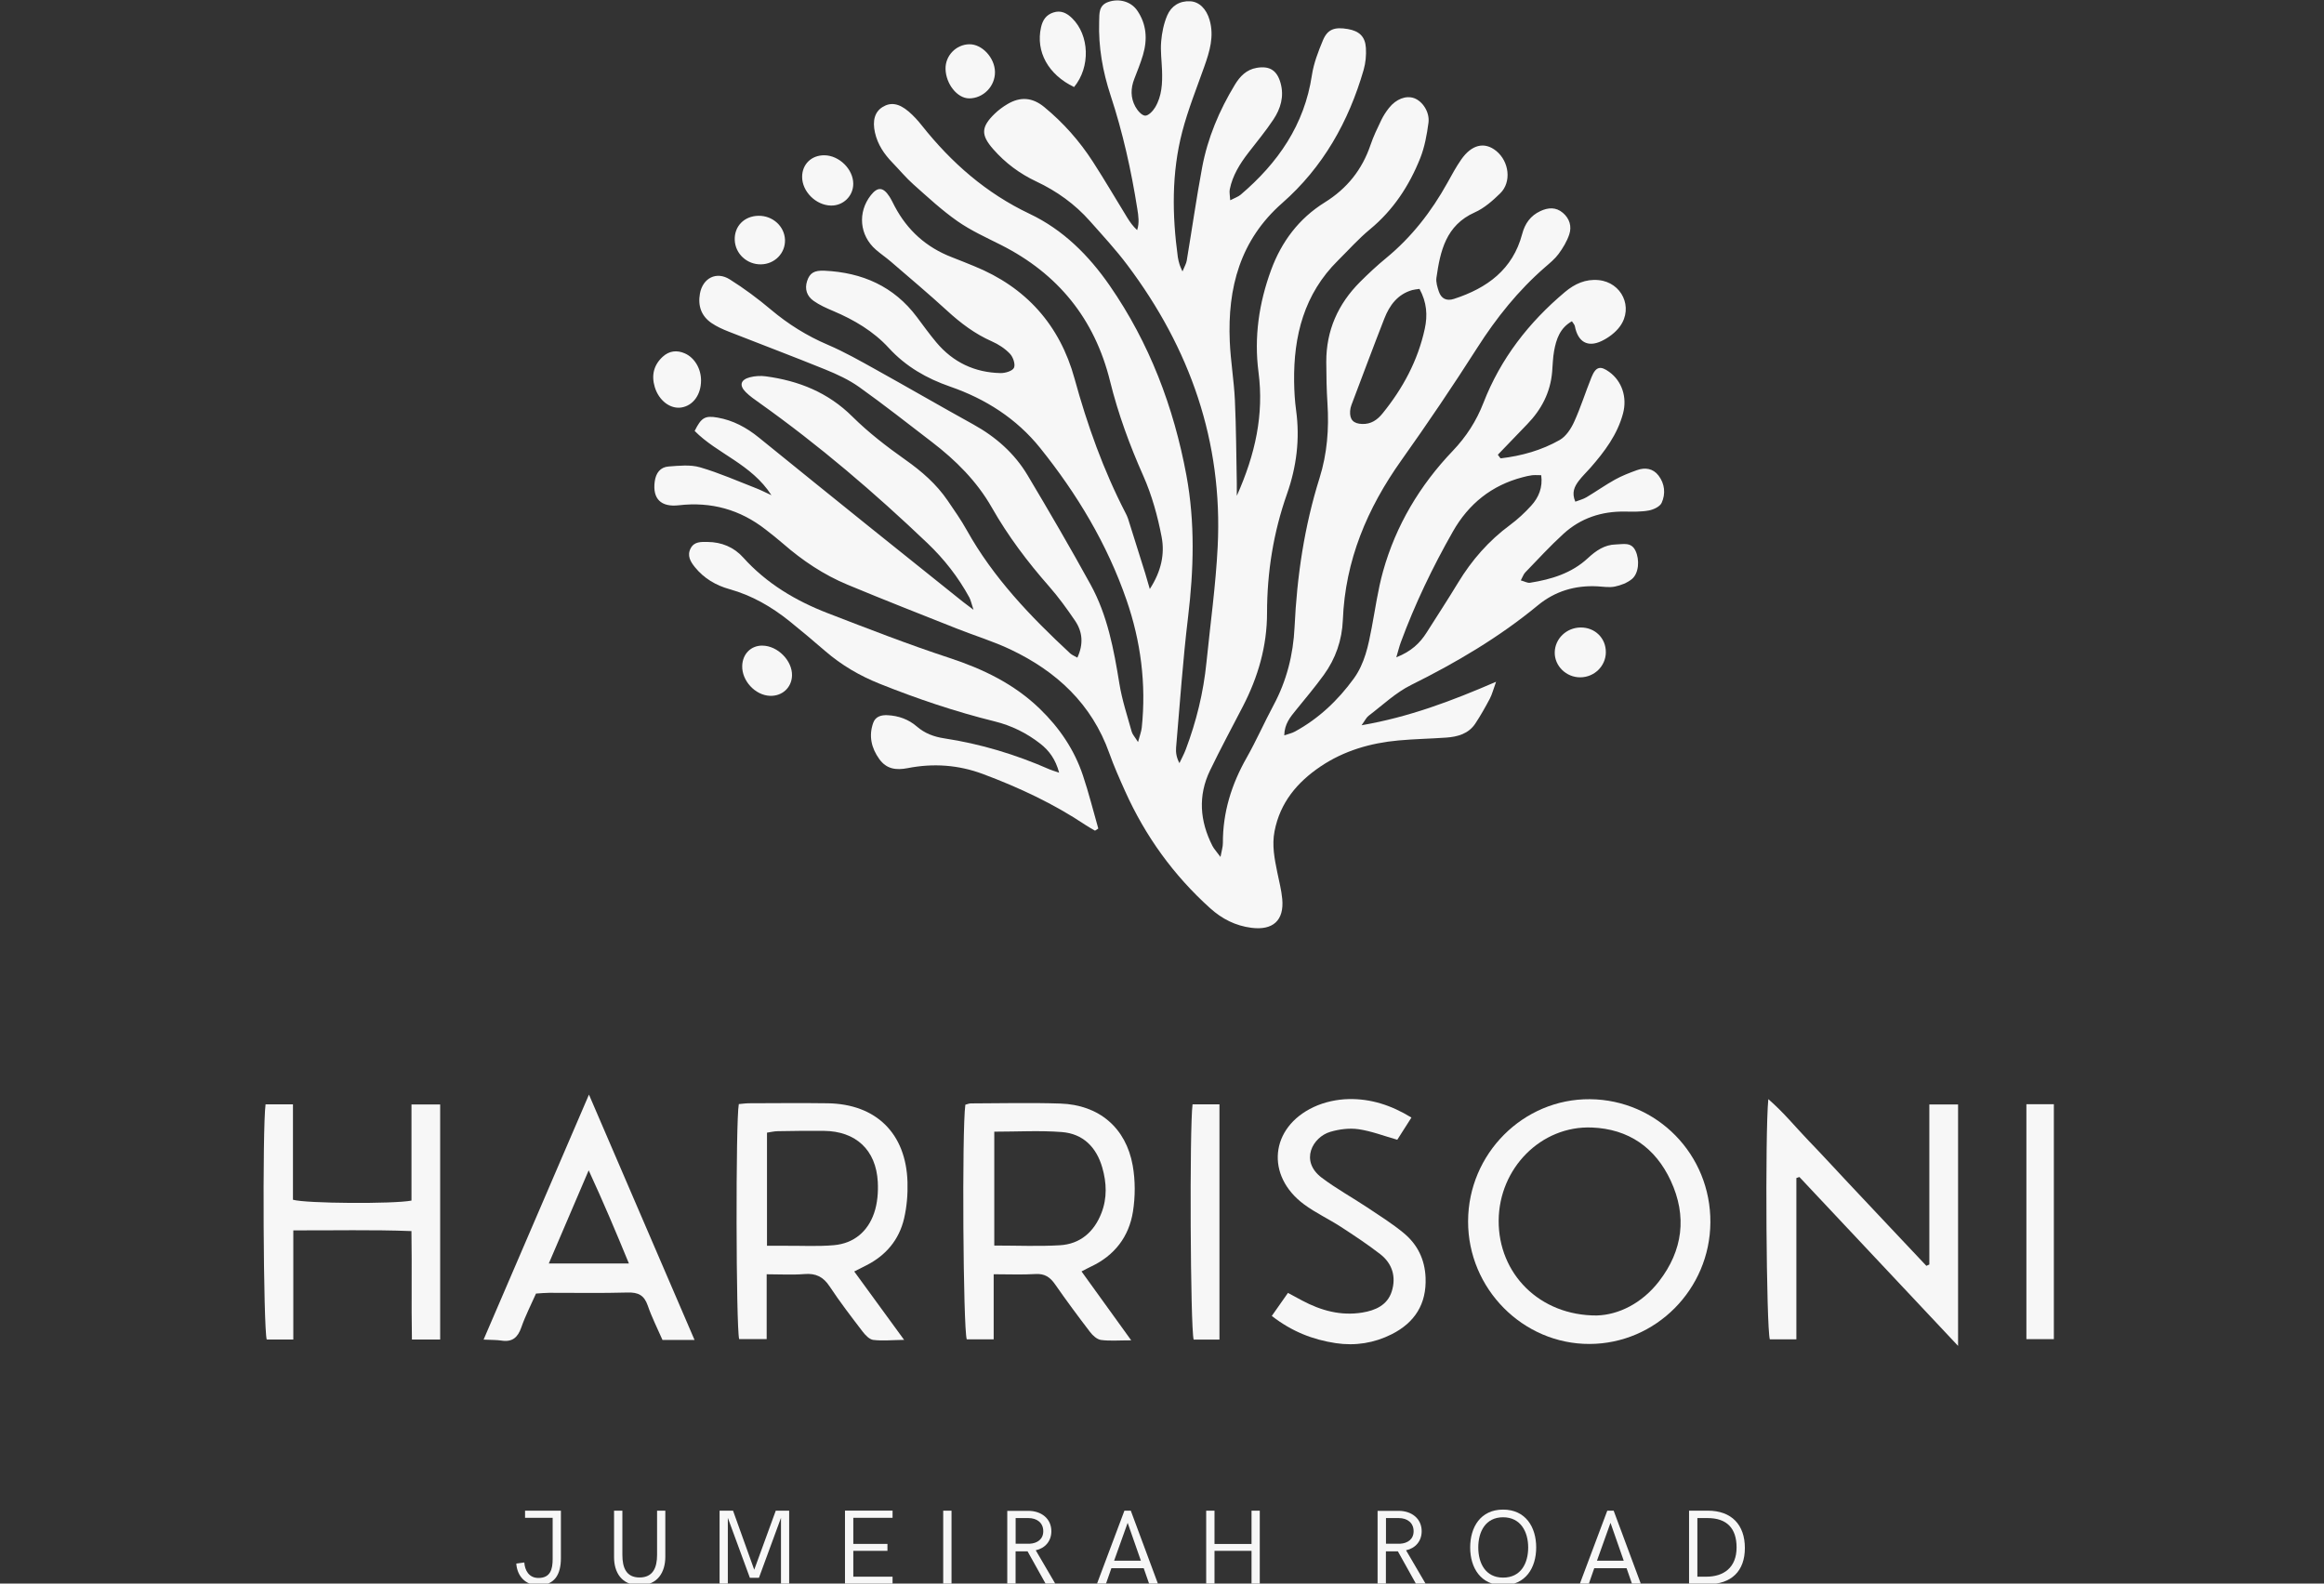 <?xml version="1.0" encoding="UTF-8"?> <svg xmlns="http://www.w3.org/2000/svg" width="226" height="154" viewBox="0 0 226 154" fill="none"><rect x="0" y="0" width="226" height="154" fill="#333333" stroke="none"/><g clip-path="url(#clip0_428_3953)"><path d="M166.328 118.885C166.283 125.389 161.017 130.682 154.576 130.698C148.092 130.714 142.752 125.319 142.766 118.77C142.779 112.201 148.126 106.842 154.615 106.896C161.158 106.951 166.376 112.289 166.328 118.885ZM155.302 127.927C157.377 127.864 159.659 126.775 161.334 124.606C163.655 121.602 164.073 118.27 162.475 114.827C160.981 111.606 158.375 109.787 154.798 109.649C149.864 109.459 145.771 113.608 145.74 118.7C145.708 123.83 149.679 127.956 155.302 127.929V127.927Z" fill="#F7F7F7"></path><path d="M187.621 122.968V107.405H190.415V130.886C185.126 125.258 180.055 119.86 174.984 114.461C174.886 114.495 174.787 114.529 174.69 114.563V130.246H172.109C171.77 129.126 171.632 110.249 171.962 106.89C173.467 108.188 174.613 109.62 175.876 110.927C177.173 112.269 178.432 113.646 179.709 115.006C180.986 116.365 182.265 117.725 183.544 119.082C184.805 120.421 186.069 121.76 187.332 123.1C187.429 123.057 187.527 123.011 187.624 122.968H187.621Z" fill="#F7F7F7"></path><path d="M105.174 123.645C106.763 125.848 108.282 127.956 110.006 130.345C108.786 130.345 107.915 130.424 107.07 130.309C106.684 130.257 106.268 129.881 106.01 129.542C104.844 128.02 103.701 126.479 102.607 124.905C102.119 124.201 101.592 123.842 100.695 123.898C99.413 123.977 98.121 123.919 96.631 123.919V130.25C95.623 130.25 94.819 130.25 94.014 130.25C93.662 129.198 93.535 109.921 93.876 107.433C94.037 107.392 94.227 107.304 94.416 107.304C97.318 107.295 100.22 107.224 103.117 107.319C106.867 107.442 109.497 109.663 110.153 113.35C110.41 114.802 110.406 116.368 110.175 117.827C109.789 120.265 108.39 122.093 106.107 123.168C105.838 123.294 105.576 123.439 105.176 123.643L105.174 123.645ZM96.69 121.127C98.927 121.127 101 121.22 103.061 121.1C105.056 120.985 106.403 119.793 107.113 117.958C107.674 116.513 107.619 115.02 107.19 113.536C106.614 111.543 105.312 110.249 103.253 110.09C101.108 109.925 98.939 110.054 96.69 110.054V121.127Z" fill="#F7F7F7"></path><path d="M71.848 107.371C72.171 107.344 72.519 107.29 72.87 107.29C75.408 107.283 77.946 107.256 80.484 107.292C85.196 107.362 88.113 110.219 88.251 114.961C88.285 116.137 88.186 117.352 87.919 118.496C87.433 120.571 86.152 122.093 84.235 123.059C83.916 123.219 83.6 123.38 83.071 123.649C84.651 125.816 86.183 127.918 87.921 130.3C86.712 130.318 85.804 130.413 84.918 130.304C84.543 130.257 84.147 129.836 83.885 129.492C82.784 128.051 81.675 126.613 80.676 125.099C80.059 124.165 79.335 123.81 78.233 123.9C77.062 123.995 75.878 123.921 74.556 123.921V130.225H71.88C71.572 129.017 71.532 109.018 71.846 107.374L71.848 107.371ZM74.587 121.15C75.324 121.15 75.889 121.152 76.452 121.15C78.004 121.141 79.566 121.229 81.105 121.091C83.028 120.917 84.382 119.772 85.001 117.978C85.329 117.03 85.415 115.942 85.361 114.931C85.191 111.823 83.225 110.007 80.124 109.975C78.624 109.959 77.123 109.982 75.622 110.007C75.283 110.011 74.944 110.097 74.587 110.149V121.15Z" fill="#F7F7F7"></path><path d="M28.523 119.654V130.266H25.938C25.61 129.151 25.508 109.731 25.825 107.394H28.489V116.673C29.75 117.042 38.27 117.096 40.015 116.755V107.41H42.804V130.268H40.058C39.992 126.78 40.069 123.333 40.011 119.722C36.182 119.573 32.44 119.668 28.521 119.652L28.523 119.654Z" fill="#F7F7F7"></path><path d="M67.544 130.307H64.423C63.948 129.216 63.388 128.117 62.99 126.961C62.642 125.95 62.056 125.665 61.023 125.696C58.49 125.771 55.954 125.717 53.419 125.724C53.012 125.724 52.605 125.769 52.124 125.798C51.638 126.898 51.089 127.956 50.702 129.071C50.361 130.058 49.832 130.535 48.767 130.37C48.277 130.295 47.773 130.313 47.027 130.275C50.447 122.324 53.787 114.558 57.274 106.448C60.757 114.538 64.095 122.299 67.541 130.307H67.544ZM61.159 122.873C59.912 119.838 58.694 116.947 57.247 113.814C55.877 117.015 54.646 119.89 53.369 122.873H61.159Z" fill="#F7F7F7"></path><path d="M123.676 127.974C124.257 127.146 124.727 126.477 125.249 125.733C125.757 126.006 126.196 126.246 126.639 126.481C128.465 127.452 130.386 127.983 132.469 127.646C133.76 127.438 134.922 126.92 135.342 125.59C135.787 124.185 135.405 122.88 134.223 121.964C132.998 121.016 131.701 120.157 130.402 119.313C129.231 118.553 127.945 117.958 126.826 117.132C123.054 114.345 123.497 109.654 127.748 107.659C128.792 107.168 130.031 106.903 131.188 106.883C133.281 106.847 135.261 107.457 137.256 108.681C136.777 109.434 136.32 110.147 135.88 110.839C134.567 110.466 133.36 109.995 132.112 109.814C131.224 109.686 130.241 109.812 129.371 110.068C127.658 110.57 126.358 112.893 128.542 114.538C129.943 115.594 131.495 116.447 132.96 117.42C134.164 118.223 135.398 118.996 136.51 119.917C137.839 121.014 138.56 122.475 138.632 124.246C138.739 126.823 137.566 128.633 135.333 129.755C133.633 130.61 131.803 130.906 129.898 130.619C127.66 130.282 125.624 129.488 123.676 127.972V127.974Z" fill="#F7F7F7"></path><path d="M118.587 130.27H116.078C115.759 129.133 115.667 109.649 115.972 107.396H118.587V130.27Z" fill="#F7F7F7"></path><path d="M197.059 107.383H199.73V130.23H197.059V107.383Z" fill="#F7F7F7"></path><path d="M120.281 48.202C122.078 44.169 122.923 40.308 122.385 36.193C121.94 32.782 122.431 29.47 123.608 26.262C124.618 23.507 126.315 21.245 128.826 19.684C130.989 18.341 132.463 16.502 133.279 14.092C133.559 13.262 133.947 12.464 134.327 11.672C134.528 11.256 134.788 10.858 135.075 10.496C135.771 9.62 136.734 9.265 137.518 9.546C138.332 9.838 139.051 10.901 138.913 11.939C138.757 13.108 138.54 14.307 138.106 15.396C137.035 18.072 135.487 20.433 133.222 22.302C132.108 23.222 131.138 24.317 130.108 25.337C126.824 28.588 125.787 32.66 125.848 37.118C125.861 38.05 125.915 38.987 126.042 39.91C126.424 42.694 126.08 45.409 125.158 48.024C123.832 51.783 123.217 55.64 123.215 59.612C123.215 62.84 122.338 65.851 120.862 68.701C119.791 70.771 118.683 72.825 117.671 74.924C116.484 77.385 116.679 79.849 117.901 82.253C118.057 82.559 118.306 82.817 118.688 83.337C118.799 82.722 118.923 82.355 118.921 81.986C118.909 79.005 119.759 76.281 121.224 73.7C122.168 72.036 122.939 70.273 123.845 68.584C125.122 66.206 125.764 63.659 125.891 60.992C126.121 56.052 126.838 51.204 128.325 46.474C129.061 44.126 129.249 41.706 129.091 39.247C129.003 37.903 128.982 36.553 128.975 35.205C128.964 32.139 130.121 29.552 132.273 27.405C133.08 26.599 133.916 25.819 134.795 25.098C137.274 23.059 139.197 20.58 140.748 17.789C141.175 17.02 141.593 16.239 142.095 15.518C143.119 14.047 144.371 13.762 145.498 14.676C146.768 15.705 147.01 17.707 145.892 18.8C145.157 19.517 144.339 20.243 143.419 20.652C140.614 21.904 140.061 24.394 139.688 27.009C139.627 27.439 139.778 27.925 139.923 28.355C140.162 29.054 140.678 29.3 141.399 29.065C144.617 28.02 147.114 26.21 148.027 22.752C148.296 21.736 148.839 20.971 149.799 20.526C150.556 20.175 151.304 20.121 151.98 20.695C152.64 21.254 152.866 22.021 152.602 22.804C152.376 23.476 151.991 24.116 151.569 24.69C151.207 25.183 150.71 25.586 150.242 25.993C147.639 28.255 145.521 30.904 143.663 33.813C141.295 37.523 138.829 41.174 136.278 44.762C132.958 49.433 130.815 54.491 130.587 60.286C130.51 62.243 129.882 64.059 128.727 65.647C127.875 66.819 126.941 67.932 126.026 69.056C125.472 69.737 124.912 70.4 124.889 71.511C125.296 71.371 125.631 71.305 125.915 71.149C128.232 69.887 130.105 68.115 131.647 65.993C132.711 64.528 133.062 62.791 133.392 61.053C133.74 59.223 133.993 57.364 134.492 55.574C135.742 51.098 138.072 47.2 141.272 43.85C142.585 42.475 143.571 40.948 144.258 39.177C145.928 34.877 148.671 31.35 152.186 28.398C153.137 27.599 154.197 27.117 155.458 27.24C157.707 27.459 158.866 29.891 157.54 31.732C157.108 32.332 156.43 32.838 155.756 33.162C154.38 33.82 153.438 33.239 153.148 31.712C153.124 31.576 152.997 31.459 152.864 31.241C151.695 31.895 151.334 32.992 151.126 34.155C151.008 34.815 150.997 35.496 150.94 36.166C150.769 38.166 149.899 39.828 148.518 41.251C147.555 42.244 146.599 43.244 145.659 44.223C145.831 44.438 145.898 44.578 145.946 44.572C147.969 44.336 149.917 43.789 151.677 42.787C152.287 42.439 152.773 41.697 153.078 41.027C153.722 39.615 154.184 38.125 154.767 36.686C155.189 35.643 155.634 35.537 156.511 36.182C157.723 37.071 158.254 38.629 157.833 40.208C157.284 42.269 156.037 43.92 154.663 45.49C154.287 45.92 153.867 46.313 153.526 46.766C153.117 47.309 152.812 47.904 153.194 48.788C153.573 48.641 153.953 48.551 154.276 48.358C155.212 47.802 156.1 47.169 157.049 46.642C157.723 46.268 158.453 45.986 159.18 45.723C159.978 45.434 160.751 45.547 161.287 46.248C161.899 47.049 161.987 48.019 161.59 48.899C161.422 49.268 160.805 49.557 160.349 49.643C159.594 49.783 158.803 49.761 158.026 49.75C155.75 49.713 153.713 50.385 152.037 51.917C150.739 53.102 149.546 54.405 148.323 55.669C148.156 55.841 148.079 56.099 147.892 56.441C148.256 56.54 148.54 56.712 148.791 56.672C150.864 56.343 152.83 55.753 154.419 54.276C155.191 53.559 156.041 52.964 157.146 52.946C157.838 52.935 158.629 52.679 159.047 53.563C159.463 54.441 159.372 55.762 158.692 56.316C158.24 56.685 157.623 56.923 157.042 57.042C156.5 57.156 155.908 57.049 155.341 57.02C153.178 56.907 151.216 57.493 149.555 58.864C145.774 61.985 141.6 64.442 137.22 66.616C135.719 67.36 134.451 68.579 133.095 69.606C132.869 69.778 132.738 70.074 132.408 70.529C137.012 69.733 141.109 68.195 145.487 66.301C145.214 67.059 145.098 67.534 144.875 67.955C144.441 68.776 143.982 69.588 143.471 70.362C142.811 71.359 141.758 71.651 140.644 71.73C139.093 71.839 137.536 71.866 135.991 72.008C133.272 72.257 130.693 73.004 128.41 74.544C126.148 76.071 124.485 78.048 123.945 80.833C123.678 82.204 123.942 83.511 124.211 84.832C124.385 85.694 124.614 86.554 124.693 87.424C124.887 89.508 123.791 90.496 121.692 90.227C120.148 90.028 118.839 89.365 117.689 88.329C114.132 85.126 111.39 81.333 109.426 76.971C108.875 75.743 108.324 74.51 107.874 73.243C106.168 68.45 102.744 65.29 98.278 63.166C96.601 62.367 94.804 61.827 93.073 61.139C89.516 59.728 85.95 58.332 82.415 56.859C80.105 55.898 78.037 54.514 76.148 52.867C75.601 52.389 75.029 51.944 74.457 51.498C71.967 49.55 69.153 48.775 66.014 49.137C64.267 49.338 63.447 48.499 63.668 46.834C63.779 46.004 64.204 45.427 65.015 45.366C66.037 45.289 67.131 45.169 68.084 45.447C69.962 45.995 71.764 46.795 73.594 47.506C74.001 47.664 74.39 47.87 75.02 48.159C73.072 45.124 69.754 44.14 67.553 41.909C68.197 40.613 68.554 40.396 69.775 40.609C71.289 40.871 72.597 41.579 73.786 42.543C77.368 45.447 80.955 48.347 84.548 51.238C87.577 53.674 90.614 56.099 93.647 58.529C93.885 58.719 94.133 58.897 94.669 59.3C94.463 58.682 94.406 58.366 94.262 58.097C93.186 56.124 91.819 54.376 90.194 52.826C85.05 47.92 79.658 43.309 73.859 39.186C73.395 38.855 72.916 38.53 72.518 38.129C71.863 37.473 72.019 36.921 72.936 36.686C73.427 36.562 73.972 36.53 74.471 36.598C77.676 37.03 80.523 38.161 82.892 40.514C84.463 42.072 86.246 43.443 88.056 44.721C89.647 45.845 91.069 47.085 92.162 48.689C92.804 49.63 93.462 50.566 94.016 51.559C96.603 56.197 100.219 59.963 104.068 63.537C104.242 63.7 104.484 63.788 104.769 63.955C105.377 62.641 105.284 61.449 104.543 60.361C103.758 59.205 102.933 58.065 102.014 57.018C99.919 54.636 98.022 52.12 96.452 49.358C94.992 46.793 92.938 44.755 90.614 42.975C88.271 41.179 85.95 39.349 83.547 37.636C82.548 36.926 81.396 36.397 80.254 35.931C77.138 34.664 73.987 33.483 70.857 32.248C70.283 32.022 69.705 31.764 69.198 31.418C68.197 30.739 67.854 29.737 68.064 28.561C68.335 27.045 69.664 26.351 70.966 27.17C72.365 28.049 73.705 29.045 74.968 30.11C76.65 31.526 78.465 32.66 80.489 33.524C82.103 34.214 83.64 35.089 85.179 35.944C88.347 37.704 91.482 39.525 94.655 41.278C96.836 42.484 98.655 44.083 99.928 46.216C102.023 49.729 104.086 53.267 106.057 56.852C107.702 59.845 108.317 63.164 108.859 66.502C109.115 68.077 109.625 69.611 110.053 71.156C110.127 71.422 110.349 71.651 110.669 72.162C110.841 71.513 110.99 71.144 111.031 70.766C111.476 66.523 110.938 62.372 109.555 58.364C107.677 52.921 104.744 48.039 101.153 43.567C98.861 40.713 95.846 38.79 92.402 37.598C90.103 36.801 88.097 35.652 86.431 33.838C84.942 32.216 83.064 31.106 81.036 30.248C80.372 29.968 79.696 29.669 79.113 29.255C78.476 28.805 78.229 28.12 78.489 27.328C78.743 26.554 79.172 26.278 80.184 26.326C83.841 26.498 86.921 27.835 89.166 30.834C89.787 31.664 90.393 32.506 91.059 33.3C92.684 35.234 94.788 36.231 97.304 36.281C97.756 36.29 98.463 36.08 98.606 35.765C98.759 35.426 98.52 34.725 98.217 34.406C97.736 33.899 97.1 33.481 96.454 33.198C94.816 32.476 93.43 31.431 92.119 30.23C90.327 28.588 88.465 27.023 86.625 25.437C86.155 25.032 85.635 24.683 85.168 24.274C83.579 22.885 83.382 20.643 84.686 18.985C85.344 18.151 85.884 18.18 86.487 19.105C86.684 19.408 86.835 19.741 87.005 20.062C88.243 22.406 90.09 24.061 92.565 25.014C93.29 25.292 94.007 25.588 94.727 25.88C99.776 27.925 103.065 31.61 104.497 36.826C105.738 41.344 107.298 45.712 109.447 49.872C109.542 50.055 109.637 50.243 109.698 50.44C110.26 52.213 110.819 53.989 111.372 55.767C111.503 56.188 111.619 56.613 111.813 57.28C112.929 55.561 113.282 53.873 112.963 52.209C112.577 50.191 112.016 48.157 111.185 46.284C109.854 43.289 108.733 40.242 107.948 37.066C106.452 31.008 102.888 26.618 97.331 23.815C95.898 23.093 94.416 22.424 93.109 21.51C91.593 20.449 90.221 19.173 88.833 17.938C88.101 17.287 87.468 16.52 86.784 15.814C85.977 14.982 85.348 14.052 85.088 12.898C84.826 11.735 85.066 10.88 85.823 10.41C86.607 9.921 87.41 10.034 88.37 10.853C88.84 11.254 89.263 11.722 89.647 12.206C92.522 15.828 95.9 18.791 100.127 20.795C103.379 22.338 105.883 24.837 107.917 27.778C111.779 33.361 114.139 39.572 115.373 46.223C116.222 50.801 116.089 55.389 115.535 60.004C115.027 64.218 114.737 68.459 114.371 72.689C114.328 73.173 114.405 73.666 114.695 74.212C114.902 73.768 115.14 73.338 115.312 72.882C116.342 70.153 117.029 67.344 117.321 64.439C117.7 60.678 118.227 56.923 118.415 53.15C118.921 42.943 115.721 33.868 109.625 25.765C108.507 24.276 107.234 22.903 105.998 21.508C104.538 19.856 102.778 18.592 100.784 17.653C99.168 16.893 97.763 15.85 96.587 14.507C95.374 13.122 95.396 12.355 96.732 11.059C97.1 10.702 97.525 10.389 97.966 10.127C99.213 9.385 100.386 9.455 101.546 10.408C103.408 11.937 104.981 13.717 106.281 15.73C107.433 17.513 108.504 19.35 109.616 21.159C109.878 21.584 110.166 21.994 110.581 22.378C110.816 21.675 110.706 20.983 110.599 20.313C110.01 16.574 109.189 12.885 108.003 9.286C107.234 6.951 106.809 4.569 106.889 2.104C106.913 1.325 106.823 0.509 107.804 0.181C108.83 -0.163 109.978 0.138 110.588 1.02C111.503 2.348 111.598 3.825 111.153 5.336C110.918 6.13 110.606 6.901 110.306 7.673C109.944 8.593 109.937 9.516 110.41 10.374C110.615 10.747 111.015 11.222 111.357 11.247C111.666 11.269 112.116 10.803 112.328 10.448C112.995 9.342 113.047 8.089 113.004 6.836C112.972 5.904 112.839 4.963 112.918 4.042C112.99 3.18 113.171 2.291 113.508 1.5C113.897 0.59 114.699 0.068 115.745 0.124C116.625 0.172 117.316 0.862 117.628 1.943C118.087 3.529 117.635 5.008 117.108 6.49C116.365 8.584 115.531 10.661 114.97 12.805C113.922 16.821 113.983 20.913 114.539 25.003C114.573 25.258 114.647 25.509 114.719 25.758C114.762 25.903 114.837 26.041 114.991 26.398C115.176 25.937 115.354 25.652 115.406 25.344C115.91 22.331 116.34 19.304 116.9 16.3C117.436 13.423 118.564 10.751 120.08 8.25C120.577 7.428 121.206 6.766 122.218 6.596C123.472 6.386 124.187 6.845 124.53 8.075C124.894 9.378 124.537 10.564 123.834 11.622C123.09 12.742 122.227 13.783 121.404 14.848C120.573 15.925 119.861 17.063 119.59 18.415C119.535 18.689 119.608 18.988 119.633 19.476C120.078 19.243 120.41 19.139 120.654 18.931C124.275 15.846 126.849 12.152 127.577 7.315C127.751 6.155 128.194 5.015 128.648 3.922C129.1 2.839 129.78 2.601 131.075 2.825C132.176 3.015 132.761 3.551 132.829 4.66C132.872 5.368 132.804 6.119 132.607 6.8C131.15 11.835 128.659 16.264 124.688 19.75C120.595 23.344 119.368 27.997 119.59 33.194C119.671 35.107 120.001 37.01 120.089 38.921C120.213 41.611 120.22 44.305 120.274 46.997C120.281 47.291 120.274 47.587 120.274 48.187L120.281 48.202ZM135.783 63.924C137.238 63.351 138.079 62.546 138.73 61.519C139.753 59.904 140.8 58.303 141.792 56.667C143.123 54.473 144.771 52.586 146.843 51.057C147.587 50.507 148.276 49.865 148.9 49.18C149.639 48.37 150.036 47.402 149.878 46.212C149.478 46.212 149.223 46.187 148.976 46.218C148.671 46.257 148.369 46.332 148.07 46.411C145.053 47.196 142.816 49.001 141.29 51.688C139.319 55.151 137.595 58.737 136.217 62.48C136.079 62.854 135.988 63.245 135.785 63.926L135.783 63.924ZM138.043 28.095C137.735 28.142 137.53 28.154 137.337 28.208C135.911 28.617 135.127 29.687 134.623 30.977C133.534 33.764 132.488 36.571 131.428 39.371C131.355 39.561 131.306 39.769 131.294 39.971C131.24 40.817 131.617 41.203 132.469 41.231C133.324 41.258 133.932 40.842 134.447 40.206C136.429 37.763 137.887 35.06 138.556 31.963C138.836 30.665 138.757 29.407 138.04 28.093L138.043 28.095Z" fill="#F7F7F7"></path><path d="M106.486 80.781C106.183 80.602 105.873 80.437 105.582 80.242C102.465 78.159 99.1 76.585 95.595 75.275C93.195 74.377 90.75 74.212 88.264 74.7C87.14 74.92 86.209 74.793 85.509 73.82C84.736 72.744 84.465 71.565 84.916 70.296C85.14 69.667 85.712 69.522 86.318 69.552C87.384 69.606 88.354 69.954 89.161 70.653C89.936 71.323 90.817 71.649 91.821 71.803C95.369 72.343 98.779 73.375 102.065 74.82C102.282 74.915 102.515 74.976 102.997 75.141C102.644 73.834 102.029 72.999 101.17 72.327C99.848 71.291 98.37 70.561 96.741 70.158C92.917 69.213 89.197 67.957 85.54 66.493C83.597 65.715 81.827 64.681 80.243 63.311C79.106 62.329 77.958 61.359 76.787 60.417C75.036 59.011 73.122 57.902 70.938 57.294C69.612 56.925 68.459 56.244 67.582 55.163C67.148 54.627 66.789 54.032 67.166 53.319C67.519 52.652 68.181 52.699 68.805 52.704C70.172 52.713 71.368 53.211 72.267 54.21C74.543 56.742 77.373 58.425 80.494 59.63C84.399 61.137 88.306 62.661 92.282 63.967C95.584 65.05 98.608 66.5 101.125 68.936C103.021 70.771 104.468 72.897 105.306 75.397C105.878 77.098 106.31 78.847 106.805 80.575C106.696 80.645 106.59 80.715 106.481 80.785L106.486 80.781Z" fill="#F7F7F7"></path><path d="M104.449 8.464C101.923 7.254 100.714 5.01 101.231 2.68C101.389 1.959 101.719 1.452 102.433 1.215C103.172 0.97 103.751 1.278 104.25 1.764C105.945 3.413 106.063 6.51 104.449 8.464Z" fill="#F7F7F7"></path><path d="M68.174 37.005C68.172 38.392 67.392 39.455 66.255 39.629C65.166 39.794 64.068 38.944 63.674 37.643C63.329 36.496 63.573 35.492 64.45 34.689C65.073 34.116 65.824 34.021 66.606 34.37C67.55 34.791 68.176 35.854 68.174 37.005Z" fill="#F7F7F7"></path><path d="M94.237 9.566C93.093 9.562 91.981 8.166 91.95 6.702C91.923 5.415 92.974 4.325 94.262 4.305C95.496 4.284 96.73 5.61 96.757 6.983C96.786 8.381 95.62 9.575 94.235 9.568L94.237 9.566Z" fill="#F7F7F7"></path><path d="M156.164 63.442C156.146 64.783 155.041 65.862 153.675 65.869C152.308 65.876 151.169 64.763 151.192 63.44C151.214 62.11 152.335 61.033 153.712 61.022C155.108 61.01 156.18 62.067 156.161 63.44L156.164 63.442Z" fill="#F7F7F7"></path><path d="M80.784 19.99C79.328 19.947 78.004 18.621 78.004 17.201C78.004 15.968 78.915 15.086 80.176 15.101C81.618 15.12 82.976 16.465 82.976 17.872C82.976 19.074 81.991 20.024 80.786 19.99H80.784Z" fill="#F7F7F7"></path><path d="M74.138 62.786C75.626 62.797 77.065 64.254 77.02 65.704C76.984 66.876 76.059 67.717 74.866 67.668C73.438 67.609 72.136 66.202 72.177 64.758C72.208 63.598 73.024 62.775 74.138 62.784V62.786Z" fill="#F7F7F7"></path><path d="M73.752 20.985C75.138 20.96 76.292 22.005 76.338 23.324C76.38 24.616 75.345 25.681 74.014 25.708C72.647 25.735 71.506 24.686 71.451 23.349C71.397 22.008 72.367 21.01 73.752 20.985Z" fill="#F7F7F7"></path><path d="M52.359 154.16C53.941 154.16 54.546 153.111 54.546 151.52V146.91H51.059V147.607H53.744V151.604C53.744 152.624 53.518 153.454 52.359 153.454C51.43 153.454 51.036 152.701 50.987 151.948L50.207 152.054C50.284 153.221 51.05 154.158 52.359 154.158V154.16Z" fill="#F7F7F7"></path><path d="M62.196 154.16C63.968 154.16 64.7 152.88 64.7 151.387V146.91H63.898V151.21C63.898 152.45 63.498 153.407 62.196 153.407C60.895 153.407 60.524 152.45 60.524 151.21V146.91H59.715V151.443C59.715 152.88 60.425 154.16 62.196 154.16Z" fill="#F7F7F7"></path><path d="M69.977 154.061H70.779V147.607L72.924 153.441H73.803L75.948 147.607V154.061H76.743V146.91H75.441L73.346 152.654L71.285 146.91H69.977V154.061Z" fill="#F7F7F7"></path><path d="M82.172 154.061H86.798V153.328H82.981V150.815H86.301V150.145H82.981V147.605H86.798V146.908H82.172V154.058V154.061Z" fill="#F7F7F7"></path><path d="M91.723 154.061H92.532V146.91H91.723V154.061Z" fill="#F7F7F7"></path><path d="M97.953 154.07H98.762V150.867H99.928L101.714 154.07H102.656L100.722 150.763C101.635 150.566 102.24 149.869 102.24 148.912C102.24 147.673 101.255 146.928 99.998 146.928H97.953V154.072V154.07ZM98.767 150.127V147.63H100.005C100.848 147.63 101.454 148.093 101.454 148.91C101.454 149.677 100.891 150.086 100.125 150.127H98.769H98.767Z" fill="#F7F7F7"></path><path d="M106.656 154.061H107.535L108.078 152.504H111.221L111.764 154.061H112.623L109.965 146.91H109.346L106.661 154.061H106.656ZM108.344 151.774L109.66 148.093L110.946 151.774H108.344Z" fill="#F7F7F7"></path><path d="M117.297 154.061H118.106V150.817H121.706V154.061H122.508V146.91H121.706V150.147H118.106V146.91H117.297V154.061Z" fill="#F7F7F7"></path><path d="M133.965 154.07H134.774V150.867H135.94L137.725 154.07H138.668L136.733 150.763C137.646 150.566 138.252 149.869 138.252 148.912C138.252 147.673 137.267 146.928 136.01 146.928H133.965V154.072V154.07ZM134.781 150.127V147.63H136.019C136.862 147.63 137.468 148.093 137.468 148.91C137.468 149.677 136.905 150.086 136.139 150.127H134.783H134.781Z" fill="#F7F7F7"></path><path d="M146.169 154.16C148.357 154.16 149.389 152.47 149.389 150.487C149.389 148.503 148.357 146.806 146.169 146.806C143.981 146.806 142.969 148.509 142.969 150.487C142.969 152.464 143.995 154.16 146.169 154.16ZM146.169 153.42C144.46 153.42 143.757 152.02 143.757 150.487C143.757 148.953 144.46 147.553 146.169 147.553C147.877 147.553 148.61 148.96 148.61 150.487C148.61 152.013 147.914 153.42 146.169 153.42Z" fill="#F7F7F7"></path><path d="M153.613 154.061H154.492L155.035 152.504H158.178L158.721 154.061H159.58L156.922 146.91H156.303L153.618 154.061H153.613ZM155.299 151.774L156.615 148.093L157.901 151.774H155.299Z" fill="#F7F7F7"></path><path d="M164.254 154.061H166.069C168.367 154.061 169.682 152.794 169.682 150.541C169.682 148.288 168.396 146.91 166.075 146.91H164.254V154.061ZM165.063 153.33V147.63H166.055C167.94 147.63 168.876 148.636 168.876 150.487C168.876 152.45 167.61 153.33 165.944 153.33H165.065H165.063Z" fill="#F7F7F7"></path></g><defs><clipPath id="clip0_428_3953"><rect width="226" height="154" fill="white"></rect></clipPath></defs></svg> 